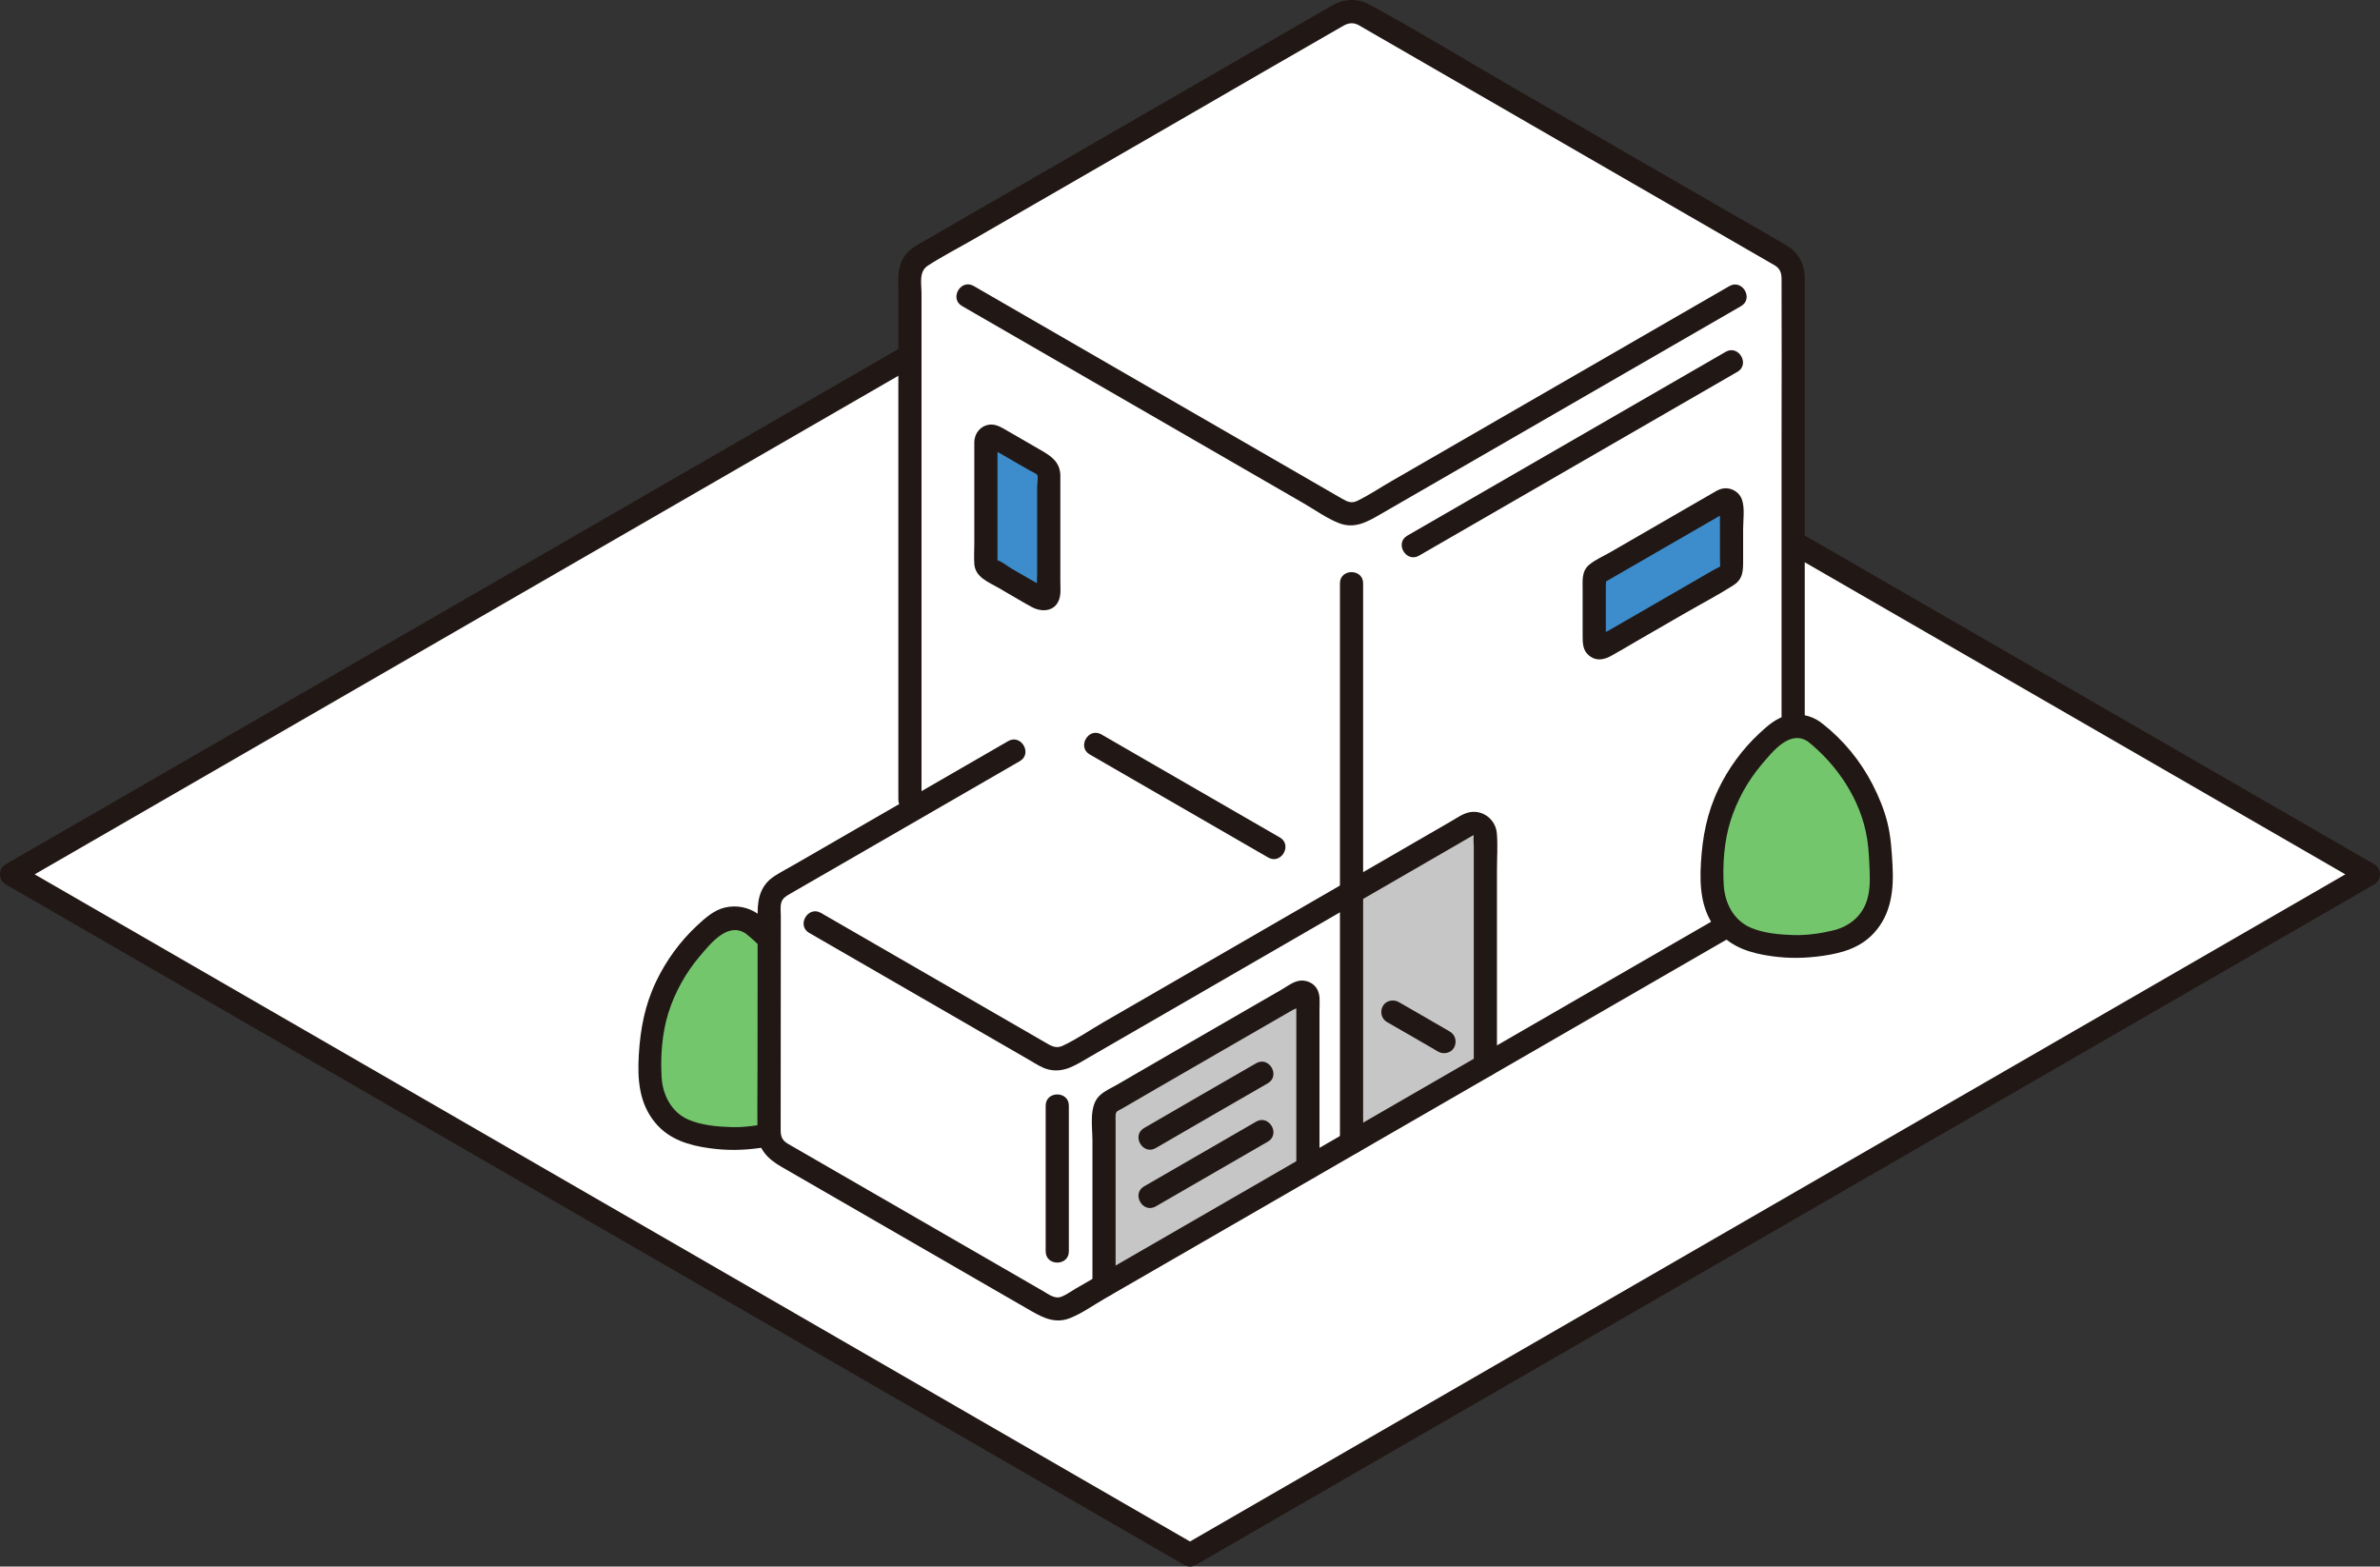 <?xml version="1.0" encoding="UTF-8"?><svg id="b" xmlns="http://www.w3.org/2000/svg" width="410.785" height="270.382" viewBox="0 0 410.785 270.382"><rect x="0" y="0" width="410.785" height="270.382" fill="#333333" stroke="none"/><defs><style>.d{fill:#fff;}.d,.e,.f,.g,.h{stroke-width:0px;}.e{fill:#3d8dcc;}.f{fill:#74c66d;}.g{fill:#c6c6c6;}.h{fill:#211715;}</style></defs><g id="c"><path class="d" d="M205.393,268.371C144.383,233.131,65.463,187.561,1.983,150.911c62.11-35.86,130.86-75.54,203.4-117.41,72.56,41.87,141.3,81.54,203.42,117.41-63.397,36.609-142.384,82.206-203.41,117.46Z"/><path class="h" d="M206.402,266.644c-25.872-14.944-51.746-29.886-77.619-44.828-27.364-15.802-54.728-31.603-82.093-47.403-14.566-8.41-29.132-16.82-43.698-25.23v3.454c25.174-14.534,50.348-29.067,75.523-43.599,26.856-15.502,53.711-31.003,80.567-46.504,15.77-9.102,31.54-18.204,47.309-27.307h-2.019c27.66,15.961,55.32,31.922,82.979,47.885,26.167,15.101,52.333,30.204,78.498,45.309,13.981,8.071,27.963,16.143,41.943,24.216v-3.454c-26.447,15.272-52.895,30.542-79.342,45.812-27.208,15.71-54.417,31.42-81.624,47.133-14.148,8.171-28.297,16.342-42.444,24.515-2.228,1.287-.216,4.745,2.019,3.454,25.882-14.951,51.765-29.899,77.65-44.845,27.365-15.802,54.732-31.602,82.097-47.403,14.554-8.404,29.109-16.807,43.663-25.212,1.297-.749,1.298-2.705,0-3.454-25.391-14.662-50.784-29.321-76.178-43.978-27.098-15.641-54.198-31.281-81.298-46.919-14.024-8.093-28.049-16.186-42.074-24.279-1.325-.765-3.303-2.507-4.88-2.507-1.556,0-3.574,1.753-4.879,2.507-3.622,2.091-7.244,4.181-10.866,6.272-6.953,4.013-13.906,8.026-20.859,12.04-27.284,15.748-54.568,31.497-81.852,47.246-25.621,14.789-51.241,29.579-76.861,44.37-3.031,1.75-6.061,3.499-9.092,5.249-1.298.749-1.298,2.705,0,3.454,26.461,15.277,52.922,30.555,79.383,45.834,27.2,15.706,54.4,31.413,81.599,47.121,14.143,8.168,28.286,16.336,42.428,24.505,2.233,1.29,4.25-2.165,2.019-3.454Z"/><path class="d" d="M157.053,88.765c0-12.951,0-27.892,0-42.859,0-.357.191-.688.5-.867L231.276,2.475c1.238-.715,2.762-.715,4,0l73.722,42.563c.309.179.5.509.5.866v107.321c-34.656,20.009-92.139,53.197-126.53,73.052-.305.176-.667.177-.972.002-13.368-7.706-35.004-20.208-48.766-28.148-.305-.176-.487-.492-.486-.844.001-7.338.02-35.463.03-43.256.245-.134,11.936-6.884,24.28-14.015v-12.065s0-16.556,0-39.186Z"/><path class="g" d="M253.831,185.365c.848-.49,1.696-.979,2.542-1.468,0-11.844,0-27.199,0-39.803,0-1.538-1.66-2.494-2.991-1.724-6.622,3.83-13.332,7.711-20.109,11.63v43.235c6.804-3.929,13.708-7.916,20.559-11.871Z"/><path class="g" d="M190.553,193.482c0,7.509,0,25.766,0,28.418,10.501-6.065,22.571-13.033,35.19-20.32,0,0,0-14.409,0-29.352,0-.769-.83-1.253-1.497-.869-9.057,5.22-18.319,10.565-26.256,15.156-2.449,1.429-4.786,2.784-6.943,4.03-.309.179-.494.505-.494.862v2.073Z"/><path class="e" d="M297.363,86.4c-6.844,3.95-15.072,8.707-21.706,12.535-.31.179-.494.506-.494.863,0,4.412,0,8.74,0,11.054,0,.77.834,1.246,1.5.86,7.236-4.18,14.472-8.36,21.698-12.53.309-.179.5-.509.5-.866,0-3.686,0-7.372,0-11.052,0-.77-.832-1.249-1.498-.865Z"/><path class="e" d="M181.013,104.151v-22.782c0-.358-.192-.688-.502-.867-3.046-1.755-6.062-3.502-8.852-5.11-.666-.384-1.496.098-1.496.868,0,5.418,0,16.599,0,21.058,0,.357.191.684.5.863,3.452,1.993,6.896,3.987,10.349,5.971"/><path class="f" d="M129.85,159.487c-1.818-1.398-4.328-1.398-6.145.001-4.252,3.273-7.532,7.77-9.534,12.754-.61,1.518-1.107,3.085-1.403,4.694-.282,1.531-.381,3.089-.479,4.642-.173,2.739-.333,5.578.656,8.138.856,2.218,2.568,4.085,4.684,5.169s6.782,1.659,9.152,1.659c1.788,0,7.036-.575,9.152-1.659s3.827-2.951,4.684-5.169c.989-2.56.829-5.399.656-8.138-.098-1.553-.197-3.111-.479-4.642-.296-1.609-.793-3.176-1.403-4.694-2.003-4.985-5.284-9.483-9.539-12.756Z"/><path class="h" d="M130.859,157.76c-1.644-1.17-3.72-1.579-5.689-1.133-1.926.436-3.466,1.829-4.874,3.137-2.916,2.711-5.328,6.034-7.043,9.624-1.945,4.071-2.723,8.146-2.993,12.623-.258,4.268.027,8.443,2.893,11.845,2.39,2.838,5.777,3.834,9.316,4.326,3.003.417,5.81.37,8.805-.059,3.365-.483,6.516-1.379,8.884-3.984,2.97-3.268,3.404-7.456,3.166-11.693-.138-2.46-.287-4.95-.889-7.348-.575-2.289-1.496-4.518-2.579-6.612-2.081-4.022-5.021-7.625-8.591-10.413-.851-.664-1.999-.829-2.828,0-.691.691-.856,2.16,0,2.828,5.287,4.128,9.459,10.317,10.507,17.027.277,1.773.352,3.599.426,5.39.075,1.833.077,3.707-.535,5.46-.929,2.663-3.146,4.327-5.73,4.951-2.21.534-4.567.872-6.845.807-2.41-.068-5.156-.313-7.393-1.267-2.958-1.262-4.494-4.257-4.674-7.338-.211-3.617.071-7.594,1.154-11.057,1.114-3.561,2.997-6.97,5.416-9.812,1.915-2.249,4.913-6.102,8.079-3.848.88.627,2.226.156,2.736-.718.587-1.004.165-2.108-.718-2.736Z"/><path class="d" d="M178.214,224.099c1.499.865,2.928,1.689,4.269,2.462,0-13.592,0-28.747-.006-43.134l-.148-.086c-3.521-2.032-40.836-23.582-41.645-24.047l-7.912-4.548c-.009,8.907-.028,36.96-.028,43.105,12.517,7.222,31.896,18.418,45.471,26.248Z"/><path class="h" d="M297.852,60.725c-14.522,8.384-29.043,16.768-43.565,25.152l-11.386,6.574c-2.229,1.287-.217,4.745,2.019,3.454,14.522-8.384,29.043-16.768,43.565-25.152l11.386-6.574c2.229-1.287.217-4.745-2.019-3.454h0Z"/><path class="h" d="M192.553,221.901c0-9.399,0-18.798,0-28.197,0-.416-.037-.85,0-1.265.064-.723.411-.69,1.148-1.116,1.952-1.13,3.898-2.27,5.851-3.399,3.779-2.185,7.558-4.369,11.339-6.551,4.02-2.321,8.041-4.64,12.063-6.959.426-.246,1.157-.479,1.466-.845.325-.386.858,0-.129-.542-.841-.462-.547-.227-.547.445,0,1.233,0,2.466,0,3.699,0,2.287,0,4.575,0,6.862,0,5.849,0,11.698,0,17.547,0,2.574,4,2.578,4,0,0-5.474,0-10.948,0-16.422,0-2.419,0-4.838,0-7.257,0-1.228,0-2.457,0-3.685,0-1.175.188-2.526-.453-3.574-.579-.946-1.665-1.454-2.751-1.397-1.215.064-2.377,1.006-3.395,1.593-2.163,1.247-4.326,2.494-6.489,3.742-4.256,2.455-8.511,4.911-12.765,7.369-2.058,1.189-4.117,2.378-6.172,3.574-.951.554-1.903,1.107-2.856,1.66-1.033.599-2.292,1.132-3.143,1.985-1.793,1.794-1.165,5.364-1.165,7.705,0,2.957,0,5.915,0,8.872,0,5.384,0,10.769,0,16.153,0,2.574,4,2.578,4,0h0Z"/><path class="h" d="M199.485,198.151c6.436-3.745,12.891-7.458,19.34-11.182,2.229-1.287.217-4.745-2.019-3.454-6.449,3.723-12.904,7.436-19.34,11.182-2.224,1.294-.213,4.752,2.019,3.454h0Z"/><path class="h" d="M199.485,208.222c6.447-3.724,12.892-7.453,19.34-11.176,2.229-1.287.217-4.745-2.019-3.454-6.448,3.723-12.893,7.452-19.34,11.176-2.228,1.287-.216,4.745,2.019,3.454h0Z"/><path class="h" d="M234.282,155.728c4.082-2.361,8.165-4.721,12.247-7.083,2.055-1.189,4.11-2.377,6.165-3.566.423-.245.843-.497,1.269-.734.732-.407.442-.193.374-.251.08.068.066-.136.036.047-.104.62,0,1.349,0,1.975v4.446c0,8.769,0,17.538,0,26.307,0,2.344,0,4.688,0,7.032,0,2.574,4,2.578,4,0,0-6.674,0-13.347,0-20.021v-13.694c0-2.11.164-4.293-.025-6.399-.206-2.292-2.328-4.004-4.62-3.61-1.194.205-2.232.973-3.265,1.571-1.203.696-2.406,1.392-3.609,2.088-4.863,2.813-9.727,5.626-14.591,8.438-2.228,1.288-.216,4.746,2.019,3.454h0Z"/><path class="h" d="M296.354,84.673c-4.99,2.88-9.979,5.763-14.968,8.645-1.182.683-2.364,1.365-3.546,2.048-1.169.675-2.577,1.269-3.597,2.155-1.27,1.103-1.08,2.692-1.08,4.226,0,1.526,0,3.052,0,4.577,0,1.124,0,2.249,0,3.373,0,1.337.011,2.609,1.169,3.508,1.206.937,2.529.668,3.767-.012,1.435-.789,2.839-1.64,4.256-2.459,2.837-1.639,5.674-3.277,8.511-4.915,2.755-1.591,5.612-3.076,8.293-4.787,1.722-1.099,1.703-2.519,1.703-4.399,0-1.762,0-3.525,0-5.287,0-1.585.33-3.661-.22-5.163-.553-1.509-2.319-2.291-3.81-1.712-1.006.39-1.704,1.343-1.397,2.46.264.961,1.448,1.79,2.46,1.397l-1.033-.584v.48c-.07.215,0,.771,0,.96,0,.56,0,1.121,0,1.681,0,1.201,0,2.403,0,3.604,0,.641,0,1.282,0,1.923,0,.341.063,1.323.033,1.375-.022.038-.971.512-1.243.669-.638.368-1.276.736-1.913,1.105-4.326,2.497-8.651,4.995-12.977,7.494-.993.574-1.986,1.147-2.979,1.721-.156.09-1.699.843-1.703.984l.542.424c.398.54.579.635.542.283.088-.144,0-.562,0-.749,0-2.017,0-4.033,0-6.05,0-.633,0-1.267,0-1.9,0-.243,0-.485,0-.728,0-.111.124-1.02-.076-.644-.134.252.173-.063.271-.113.238-.121.47-.271.703-.405.539-.311,1.077-.622,1.616-.933,1.88-1.086,3.76-2.172,5.641-3.258,4.351-2.514,8.703-5.028,13.055-7.54,2.229-1.286.217-4.744-2.019-3.454Z"/><path class="h" d="M168.163,76.258c0,5.854,0,11.708,0,17.562,0,1.158-.077,2.344,0,3.5.154,2.329,2.463,3.148,4.229,4.168,1.894,1.094,3.768,2.239,5.69,3.283,1.69.918,3.942.828,4.711-1.271.36-.982.22-2.165.22-3.195v-5.648c0-3.882,0-7.764,0-11.646,0-.349.015-.701,0-1.049-.098-2.205-1.527-3.207-3.284-4.221-2.155-1.244-4.308-2.49-6.463-3.733-.952-.549-1.892-.949-3.006-.608-1.04.319-1.859,1.257-2.024,2.326s.271,2.151,1.397,2.46c.948.26,2.295-.323,2.46-1.397l-1.046.557c.268.154.535.309.803.463.408.235.816.471,1.224.707.695.401,1.389.803,2.083,1.204.851.492,1.702.984,2.554,1.475.226.131,1.194.562,1.303.755.214.378,0,1.543,0,1.953v10.143c0,1.646,0,3.292,0,4.937,0,1.011-.128,2.119,0,3.123.009.071-.024.18,0,.249.006.017-.007.042,0,.06l1.088-1.098c-.281-.162-.562-.324-.843-.486-1.546-.891-3.091-1.783-4.636-2.676-.714-.413-1.729-1.296-2.53-1.461.196.04.023.759.071.106.014-.187,0-.381,0-.568,0-1.107,0-2.215,0-3.322,0-5.551,0-11.102,0-16.652,0-2.574-4-2.578-4,0Z"/><path class="h" d="M166.043,52.818c17.502,10.12,35.013,20.222,52.522,30.33,2.119,1.223,4.237,2.446,6.356,3.67,1.997,1.153,4.019,2.621,6.167,3.465,2.646,1.04,4.795-.149,7.051-1.451,2.002-1.155,4.003-2.31,6.005-3.466,8.975-5.18,17.951-10.36,26.926-15.54,9.811-5.663,19.621-11.326,29.432-16.989,2.229-1.287.217-4.744-2.019-3.454-17.366,10.024-34.732,20.048-52.099,30.071-2.083,1.202-4.166,2.404-6.249,3.606-1.94,1.12-3.859,2.41-5.873,3.389-.985.479-1.704.158-2.587-.352-.936-.541-1.872-1.081-2.808-1.622-2.079-1.201-4.159-2.401-6.238-3.602-8.729-5.04-17.46-10.079-26.189-15.118-9.461-5.462-18.921-10.924-28.378-16.393-2.233-1.291-4.249,2.164-2.019,3.454h0Z"/><path class="h" d="M311.497,153.226V50.557c0-.907.013-1.815,0-2.722-.033-2.36-1.177-4.312-3.207-5.514-2.929-1.736-5.9-3.406-8.848-5.109-12.606-7.278-25.212-14.556-37.818-21.834-8.407-4.854-16.717-9.957-25.254-14.58-2.174-1.177-4.451-1.003-6.547.206l-3.393,1.959c-4.835,2.792-9.67,5.583-14.505,8.375-13.078,7.551-26.156,15.101-39.234,22.652l-12.633,7.294c-.667.385-1.354.749-2.007,1.159-.981.616-1.838,1.44-2.349,2.493-.796,1.64-.649,3.419-.649,5.194,0,3.954,0,7.909,0,11.863,0,21.583,0,43.165,0,64.748,0,3.76,0,7.521,0,11.281,0,2.574,4,2.578,4,0,0-17.821,0-35.642,0-53.463,0-7.359,0-14.718,0-22.077,0-3.951,0-7.903,0-11.854,0-1.646-.5-3.743,1.079-4.767,2.519-1.633,5.235-3.022,7.834-4.523,12.297-7.099,24.593-14.199,36.89-21.298,9.008-5.201,17.995-10.44,27.024-15.603.877-.501,1.748-.593,2.66-.077,1.024.58,2.039,1.177,3.059,1.766l13.687,7.902c12.914,7.456,25.828,14.912,38.742,22.368,4.503,2.6,9.007,5.2,13.51,7.8.928.536,1.865,1.06,2.785,1.608.909.542,1.171,1.333,1.175,2.313.042,9.088,0,18.178,0,27.266v77.843c0,2.574,4,2.578,4,0h0Z"/><path class="h" d="M231.273,100.681v96.56c0,2.574,4,2.578,4,0v-96.56c0-2.574-4-2.578-4,0h0Z"/><path class="h" d="M180.483,190.831v25.157c0,2.574,4,2.578,4,0v-25.157c0-2.574-4-2.578-4,0h0Z"/><path class="h" d="M174.007,127.915c-8.603,4.97-17.206,9.939-25.81,14.907-3.631,2.097-7.261,4.193-10.893,6.288-1.178.68-2.398,1.317-3.547,2.046-2.334,1.482-2.985,3.671-2.988,6.3-.009,8.886-.015,17.772-.02,26.658-.002,3.743-.06,7.491-.006,11.233.043,2.982,1.736,4.66,4.172,6.065,2.229,1.286,4.457,2.573,6.686,3.859,9.664,5.579,19.326,11.16,28.991,16.737,2.179,1.258,4.358,2.515,6.537,3.772,2.393,1.381,4.701,2.848,7.536,1.73,2.092-.825,4.061-2.249,6.006-3.372,1.919-1.108,3.839-2.216,5.758-3.324,18.339-10.588,36.678-21.176,55.017-31.764,17.884-10.325,35.768-20.651,53.652-30.976,1.803-1.041,3.606-2.082,5.409-3.123,2.229-1.287.217-4.745-2.019-3.454-16.8,9.699-33.599,19.398-50.399,29.098-18.181,10.497-36.361,20.993-54.542,31.49-4.066,2.347-8.131,4.695-12.197,7.042-1.912,1.104-3.824,2.208-5.736,3.312-.76.439-1.552,1.033-2.368,1.357-1.191.474-2.22-.385-3.202-.952-9.136-5.269-18.269-10.544-27.403-15.818-4.571-2.64-9.143-5.279-13.714-7.918-.962-.555-1.929-1.102-2.886-1.665-.97-.571-1.288-1.176-1.297-2.298-.014-1.631.001-3.262.002-4.893.005-8.83.011-17.661.018-26.491.002-1.862.003-3.723.005-5.585,0-.744-.122-1.63.069-2.349.222-.837.886-1.187,1.583-1.589,2.956-1.705,5.912-3.411,8.868-5.118,8.329-4.809,16.656-9.619,24.984-14.429,1.918-1.108,3.836-2.216,5.753-3.323,2.228-1.287.216-4.745-2.019-3.454h0Z"/><path class="h" d="M188.081,130.214c9.339,5.401,18.683,10.792,28.027,16.185.925.534,1.851,1.066,2.775,1.602,2.231,1.294,4.247-2.162,2.019-3.454-7.584-4.397-15.186-8.764-22.777-13.149-2.675-1.545-5.351-3.091-8.025-4.638-2.233-1.291-4.249,2.164-2.019,3.454h0Z"/><path class="h" d="M239.383,176.399c2.952,1.707,5.924,3.383,8.86,5.117.902.532,2.233.234,2.736-.718.508-.962.245-2.168-.718-2.736-2.936-1.734-5.908-3.409-8.86-5.117-.906-.524-2.23-.24-2.736.718s-.25,2.177.718,2.736h0Z"/><path class="h" d="M139.673,161.02c7.922,4.557,15.829,9.14,23.743,13.71,4.755,2.746,9.511,5.492,14.266,8.238,1.037.599,2.092,1.332,3.265,1.621,2.7.666,4.829-.833,7.057-2.12,4.738-2.736,9.475-5.473,14.213-8.21,10.689-6.176,21.378-12.353,32.065-18.532,2.228-1.288.216-4.746-2.019-3.454-9.254,5.35-18.508,10.698-27.763,16.046-4.664,2.695-9.328,5.389-13.992,8.083-2.338,1.35-4.662,2.964-7.107,4.105-1.228.573-2.132-.087-3.176-.69-9.768-5.64-19.536-11.281-29.303-16.922-3.077-1.777-6.151-3.558-9.231-5.329-2.235-1.286-4.252,2.169-2.019,3.454h0Z"/><path class="f" d="M313.171,126.341c-1.818-1.398-4.328-1.398-6.145.001-4.252,3.273-7.532,7.77-9.534,12.754-.61,1.518-1.107,3.085-1.403,4.694-.282,1.531-.381,3.089-.479,4.642-.173,2.739-.333,5.578.656,8.138.856,2.218,2.568,4.085,4.684,5.169,2.116,1.084,6.782,1.659,9.152,1.659,1.788,0,7.036-.575,9.152-1.659,2.116-1.084,3.827-2.951,4.684-5.169.989-2.56.829-5.399.656-8.138-.098-1.553-.197-3.111-.479-4.642-.296-1.609-.793-3.176-1.403-4.694-2.003-4.985-5.284-9.483-9.539-12.756Z"/><path class="h" d="M314.181,124.614c-1.644-1.17-3.72-1.579-5.689-1.133-1.926.436-3.466,1.829-4.874,3.137-2.916,2.711-5.328,6.034-7.043,9.624-1.945,4.071-2.723,8.146-2.993,12.623-.258,4.268.027,8.443,2.893,11.845,2.39,2.838,5.777,3.834,9.316,4.326,3.003.417,5.81.37,8.805-.059,3.365-.483,6.516-1.379,8.884-3.984,2.97-3.268,3.404-7.456,3.166-11.693-.138-2.46-.287-4.95-.889-7.348-.575-2.289-1.496-4.518-2.579-6.612-2.081-4.022-5.021-7.625-8.591-10.413-.851-.664-1.999-.829-2.828,0-.691.691-.856,2.16,0,2.828,5.287,4.128,9.459,10.317,10.507,17.027.277,1.773.352,3.599.426,5.39.075,1.833.077,3.707-.535,5.46-.929,2.663-3.146,4.327-5.73,4.951-2.21.534-4.567.872-6.845.807-2.41-.068-5.156-.313-7.393-1.267-2.958-1.262-4.494-4.257-4.674-7.338-.211-3.617.071-7.594,1.154-11.057,1.114-3.561,2.997-6.97,5.416-9.812,1.915-2.249,4.913-6.102,8.079-3.848.88.627,2.226.156,2.736-.718.587-1.004.165-2.108-.718-2.736Z"/></g></svg>